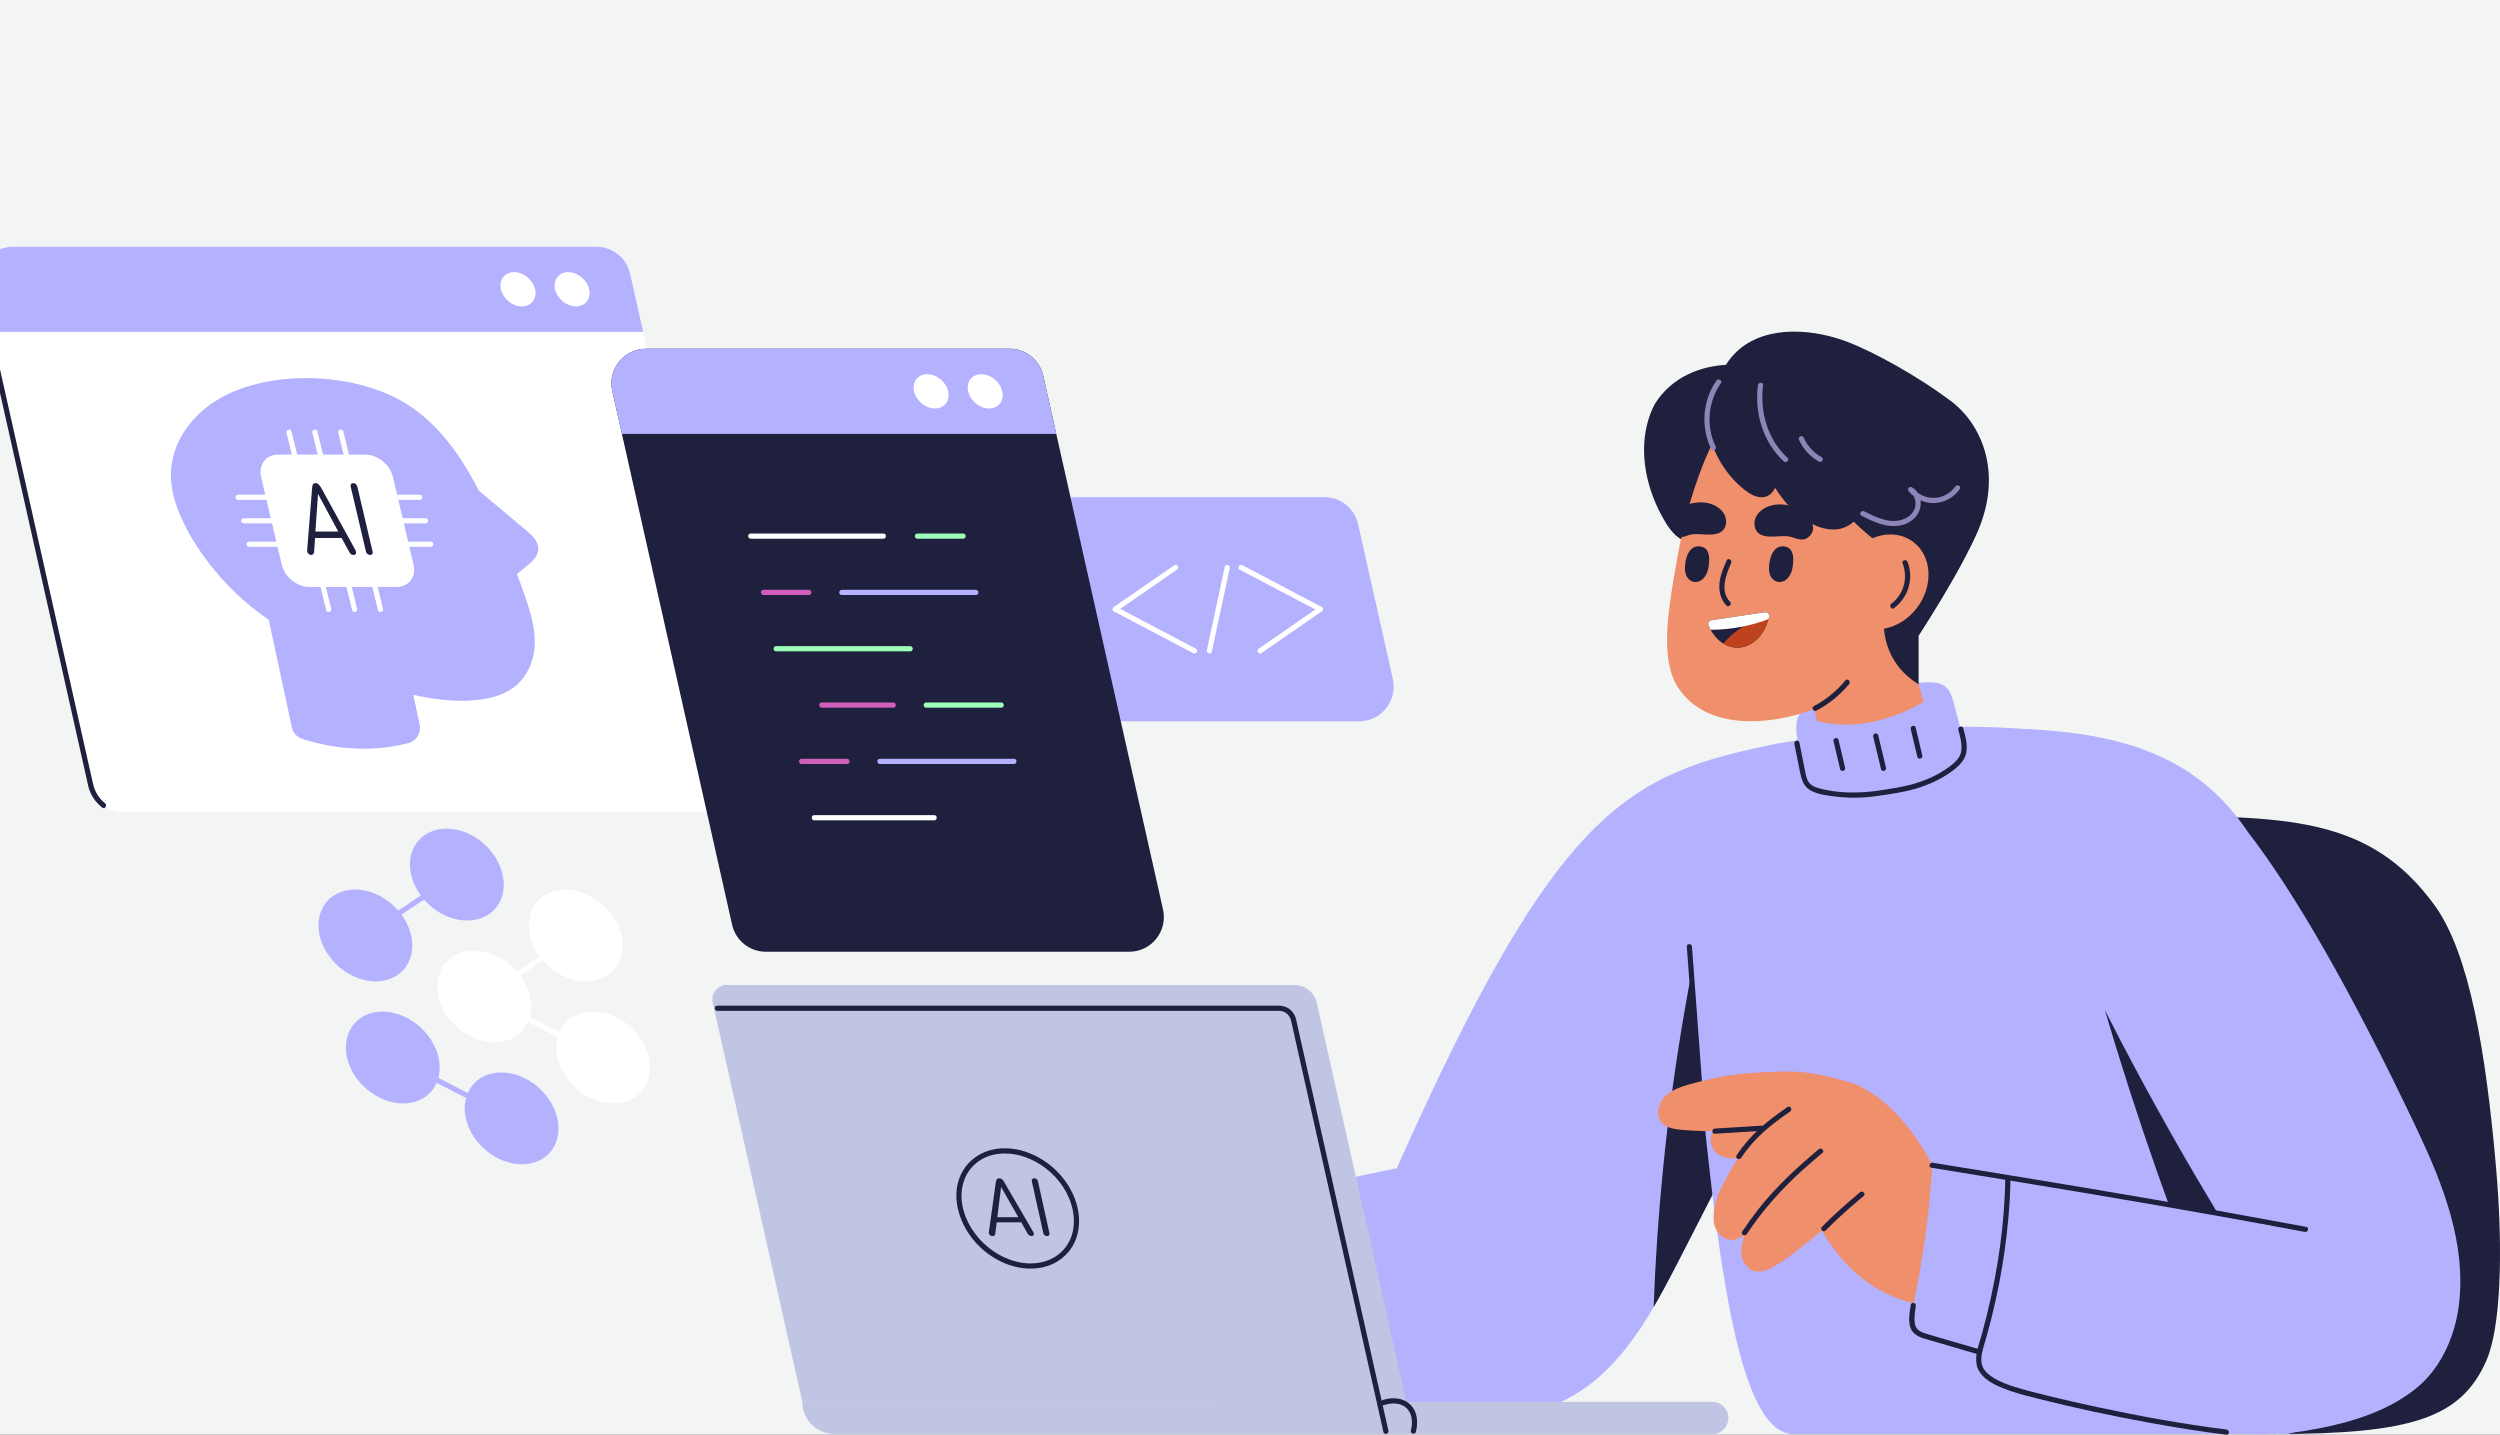 <?xml version="1.0" encoding="UTF-8"?> <svg xmlns="http://www.w3.org/2000/svg" width="697" height="400" viewBox="0 0 697 400" fill="none"><rect x="0" y="0" width="697" height="400" fill="#333333" stroke="none"/><g clip-path="url(#clip0_170_3549)"><rect width="697" height="400" fill="#F3F4F4"></rect><g clip-path="url(#clip1_170_3549)"><path d="M593.215 227.754C637.871 227.068 660.757 227.754 678.715 252.333C688.524 265.76 693.063 293.456 695.845 324.871C698.088 350.199 697.019 370.734 693.169 379.411C686.108 395.327 672.472 399.811 633.958 399.811C613.911 399.811 593.215 227.759 593.215 227.759V227.754Z" fill="#1E203D"></path><path d="M496.23 207.195C453.62 215.583 434.324 224.874 389.422 325.712C389.259 325.745 389.09 325.774 388.922 325.808C382.77 327.045 376.648 328.355 370.55 329.741C365.323 330.93 360.043 332.056 355.056 333.81C350.383 335.452 345.945 337.704 342.538 341.139C339.197 344.507 337.181 348.918 336.04 353.663C334.87 358.528 334.591 363.694 334.471 368.839C334.36 373.632 334.182 378.59 335.544 383.484C336.184 385.774 337.161 388.05 338.706 390.021C340.251 391.993 342.302 393.597 344.569 394.563C345.579 394.993 346.605 395.302 347.63 395.525C349.666 396.568 351.952 396.974 354.152 397.076C358.31 397.269 362.445 397.013 366.565 396.95C370.844 396.882 375.127 396.815 379.406 396.747C387.843 396.612 396.3 396.544 404.723 396.322C412.458 396.119 420.221 395.626 427.465 393.689C434.011 391.935 439.883 388.867 444.884 384.678C449.649 380.687 453.62 375.874 457.095 370.714C460.632 365.462 463.679 359.867 466.615 354.209C470.206 347.285 473.734 340.327 477.291 333.384C481.661 324.852 486.031 316.324 490.401 307.791C498.55 303.153 504.206 299.896 504.206 299.896C504.206 299.896 506.261 267.925 507.103 267.616C507.945 267.306 496.235 207.195 496.235 207.195H496.23Z" fill="#B4B1FF"></path><path d="M481.011 297.616C478.571 285.32 476.131 273.023 473.69 260.727C472.323 267.278 471.053 273.849 469.898 280.44C467.236 295.626 465.137 310.908 463.621 326.249C462.36 338.947 461.499 351.678 461.027 364.429C462.986 361.09 464.82 357.66 466.61 354.21C470.196 347.286 473.729 340.329 477.286 333.385C479.885 328.307 482.489 323.229 485.088 318.156C483.726 311.309 482.368 304.463 481.011 297.616Z" fill="#1E203D"></path><path d="M648.859 367.609C648.97 386.278 646.222 397.903 637.866 399.807H500.052C486.2 399.807 480.034 361.096 474.87 309.846C469.975 261.292 464.093 212.782 496.23 207.197C524.421 202.293 565.915 199.316 594.928 208.985C623.937 218.653 636.181 246.793 644.551 268.811C652.912 290.829 648.715 343.141 648.859 367.609Z" fill="#B4B1FF"></path><path d="M470.283 263.926C471.033 274.092 471.789 284.253 472.54 294.419C472.752 297.299 472.968 300.183 473.18 303.063C473.247 303.986 474.691 303.995 474.624 303.063C473.873 292.897 473.117 282.736 472.367 272.57C472.155 269.69 471.938 266.806 471.726 263.926C471.659 263.003 470.215 262.994 470.283 263.926Z" fill="#1E203D"></path><path d="M549.468 215.361C548.029 208.926 546.46 202.524 544.751 196.156C544.284 194.416 543.736 192.566 542.34 191.43C540.752 190.14 538.509 190.14 536.468 190.261C526.62 190.826 516.84 192.638 507.44 195.648C505.245 196.354 502.896 197.252 501.683 199.219C500.413 201.287 500.754 203.925 501.164 206.321C502.391 213.506 503.83 220.657 505.481 227.755L549.463 215.361H549.468Z" fill="#B4B1FF"></path><path d="M509.37 153.026C515.252 151.46 520.378 147.484 523.357 142.154C523.93 141.13 522.365 140.212 521.793 141.236C519.035 146.17 514.337 149.822 508.889 151.272C507.762 151.571 508.239 153.33 509.37 153.026Z" fill="#1E203D"></path><path d="M502.073 177.627L507.358 205.443C507.358 205.443 511.262 213.193 521.08 212.806C534.1 212.294 538.47 203.423 538.47 203.423L525.33 156.836L502.073 177.627Z" fill="#F08F6C"></path><path d="M460.666 114.028C461.508 112.11 467.27 101.175 484.761 101.639C487.432 102.195 503.541 111.245 506.213 111.945C509.404 117.091 478.229 121.126 480.631 126.465C482.267 130.108 483.962 133.881 484.895 137.592C485.67 140.67 485.56 143.868 483.033 145.67C481.69 146.627 479.938 147.086 478.195 147.463C476.073 147.922 473.349 150.449 471.207 150.879C468.502 151.425 465.744 147.922 464.536 145.951C460.247 138.964 458.12 131.325 458.389 124.203C458.524 120.623 459.29 117.173 460.671 114.028H460.666Z" fill="#1E203D"></path><path d="M534.966 107.726C528.396 103.976 518.115 104.624 510.843 104.58C500.182 104.517 490.815 105.89 483.398 114.48C478.879 119.713 475.977 126.149 473.609 132.652C470.109 142.267 468.016 152.153 465.98 165.358C464.671 173.862 463.487 184.984 467.809 191.638C475.721 203.818 493.699 202.325 505.832 197.667C511.156 195.624 516.301 192.831 520.743 189.222C535.005 177.635 544.207 160.294 550.209 143.195C556.933 124.052 549.555 116.056 534.961 107.726H534.966Z" fill="#F08F6C"></path><path d="M530.803 152.605C530.644 153.175 515.743 178.89 534.908 190.805V177.247C534.908 177.247 554.989 146.57 552.722 141.338C550.455 136.105 530.803 152.605 530.803 152.605Z" fill="#1E203D"></path><path d="M545.56 113.161C545.56 113.161 545.55 113.151 545.545 113.151C544.679 112.368 543.765 111.653 542.807 111.006C535.144 105.299 522.664 98.148 514.809 95.216C505.924 91.901 495.604 91.225 488.255 95.124C483.548 97.622 480.395 101.825 479.086 106.556C478.528 107.334 478.104 108.213 477.839 109.203C477.392 110.899 477.411 112.866 477.695 114.963C477.979 115.069 478.258 115.175 478.542 115.282C478.879 117.983 479.639 120.708 480.732 123.355L484.895 117.958C490.06 120.369 494.984 123.283 499.518 126.752C502.906 129.347 506.02 132.164 508.629 135.546C508.585 135.386 508.547 135.227 508.504 135.067C514.188 144.045 522.404 151.616 532.189 156.496C533.007 156.907 533.705 156.109 533.503 155.476C533.575 155.452 533.638 155.414 533.71 155.389C535.284 158.815 536.564 162.347 537.536 165.952C537.71 166.589 538.653 166.802 539.091 166.338C540.058 165.314 540.997 164.265 541.897 163.188C545.545 158.82 548.674 154.041 551.032 148.905C557.862 134.029 553.858 120.655 545.555 113.165L545.56 113.161Z" fill="#1E203D"></path><path d="M498.507 152.669C497.082 151.949 495.518 152.326 494.579 153.539C493.665 154.713 493.304 156.467 493.212 157.902C493.145 158.965 493.256 160.066 493.852 160.975C494.358 161.748 495.186 162.284 496.124 162.265C498.213 162.231 499.392 160.24 499.72 158.404C499.907 157.36 500.028 156.273 499.931 155.215C499.845 154.254 499.373 153.109 498.512 152.669H498.507Z" fill="#1E203D"></path><path d="M475.067 152.669C473.642 151.949 472.078 152.326 471.139 153.539C470.225 154.713 469.864 156.467 469.773 157.902C469.705 158.965 469.816 160.066 470.413 160.975C470.918 161.748 471.746 162.284 472.684 162.265C474.773 162.231 475.953 160.24 476.28 158.404C476.468 157.36 476.588 156.273 476.492 155.215C476.405 154.254 475.933 153.109 475.072 152.669H475.067Z" fill="#1E203D"></path><path d="M480.01 142.38C477.656 139.844 473.608 139.549 470.509 140.68C470.1 140.829 469.662 141.023 469.219 141.255C467.674 143.714 467.111 147.661 468.723 149.787C469.84 149.623 470.846 149.072 471.948 148.947C474.754 148.618 480.073 150.314 481.112 146.424C481.502 144.975 481.021 143.467 480.015 142.385L480.01 142.38Z" fill="#1E203D"></path><path d="M505.351 148.11C506.227 144.897 502.439 142.191 499.869 141.254C496.764 140.123 492.721 140.418 490.368 142.955C489.362 144.037 488.881 145.539 489.27 146.994C490.31 150.888 495.629 149.187 498.435 149.516C500.134 149.714 501.876 150.97 503.585 150.144C504.451 149.724 505.038 148.975 505.356 148.11H505.351Z" fill="#1E203D"></path><path d="M477.141 172.944C476.487 173.046 476.082 173.737 476.342 174.35C476.963 175.838 477.844 177.22 479.018 178.317C480.506 179.704 482.498 180.607 484.53 180.569C486.97 180.525 489.261 179.134 490.777 177.216C491.98 175.698 492.745 173.882 493.222 171.997C493.405 171.277 492.818 170.596 492.081 170.698C487.215 171.389 480.01 172.5 477.141 172.944Z" fill="#1E203D"></path><path d="M489.266 173.015C485.887 174.416 482.826 176.62 480.462 179.417C481.69 180.161 483.1 180.601 484.529 180.572C486.97 180.528 489.256 179.137 490.777 177.219C491.98 175.702 492.745 173.89 493.222 172.001C493.241 171.923 493.251 171.846 493.251 171.773C491.879 172.03 490.536 172.484 489.266 173.015Z" fill="#BF421F"></path><path d="M683.509 372.523C684.515 369.672 685.194 366.706 685.554 363.744C687.629 346.746 681.112 330.183 673.993 315.142C655.771 276.643 639.815 248.924 626.637 231.853C613.651 212.551 594.635 204.438 564.018 203.23C538.846 202.235 578.838 264.912 578.838 264.912L584.537 297.593C599.939 308.242 601.753 321.273 610.402 336.382C585.138 331.937 560.124 329.096 560.124 329.096L560.866 338.788C557.501 354.341 553.641 362.884 550.272 375.673C549.372 379.089 551.057 382.467 554.224 383.65C576.465 391.98 616.915 403.088 642.102 399.015C653.076 397.242 664.632 394.256 673.488 387.177C678.195 383.414 681.502 378.2 683.504 372.523H683.509Z" fill="#B4B1FF"></path><path d="M601.517 327.048C602.547 329.976 603.597 332.895 604.66 335.808C606.817 336.142 608.963 336.61 611.11 337.031C613.488 337.494 615.884 337.91 618.296 338.258C616.351 335.025 614.407 331.788 612.496 328.532C610.046 324.352 607.625 320.154 605.243 315.935C602.851 311.698 600.487 307.441 598.163 303.165C595.847 298.909 593.566 294.633 591.323 290.342C589.807 287.438 588.315 284.525 586.832 281.602C587.848 285.051 588.888 288.496 589.947 291.932C591.16 295.865 592.392 299.788 593.653 303.707C594.909 307.606 596.189 311.495 597.494 315.375C598.808 319.274 600.146 323.164 601.512 327.048H601.517Z" fill="#1E203D"></path><path d="M503.801 302.426C507.685 300.692 512.855 299.885 519.603 303.446C531.664 309.804 538.672 324.869 538.672 324.869C538.672 324.869 562.613 344.94 559.913 353.913C558.57 358.372 546.628 366.34 533.363 363.281C511.007 358.126 503.681 333.774 503.681 333.774C503.681 333.774 505.029 326.29 504.432 327.126C507.791 315.472 511.286 311.466 503.796 302.426H503.801Z" fill="#F08F6C"></path><path d="M491.975 303.762C491.975 303.762 475.688 311.705 476.987 318.58C478.287 325.451 489.006 323.088 497.549 319.653C506.092 316.218 491.975 303.762 491.975 303.762Z" fill="#F08F6C"></path><path d="M538.672 324.868C538.672 324.868 538.201 341.914 532.974 366.039C532.358 368.88 534.196 371.774 537.084 372.494L564.774 379.403C574.164 378.22 574.737 332.125 573.962 331.188C573.187 330.251 538.672 324.863 538.672 324.863V324.868Z" fill="#B4B1FF"></path><path d="M477.974 341.534C478.532 343.539 480.111 345.442 482.282 345.674C483.524 345.805 484.703 345.317 485.776 344.742C485.988 344.626 486.2 344.505 486.407 344.384C486.19 345.008 486.007 345.636 485.853 346.278C485.54 347.592 485.333 348.887 485.55 350.235C485.752 351.506 487.143 353.647 488.351 354.149C489.449 354.603 490.738 354.608 491.865 354.299C496.553 353.018 505.702 344.722 511.387 340.326C517.668 335.47 523.997 330 525.658 322.033C526.235 319.264 526.048 316.447 525.176 313.761C524.296 311.05 522.818 308.557 520.719 306.62C518.698 304.755 521.254 304.33 518.833 303.064C515.897 301.522 507.031 299.382 503.681 299.049C500.042 298.319 483.88 298.913 477.291 300.788C475.365 301.339 483.201 299.826 481.849 301.315C479.283 304.136 477.998 308.021 477.733 311.785C477.579 313.945 490.012 313.109 490.479 314.003C490.479 314.003 483.495 323.27 479.153 332.745C478.157 334.924 477.32 339.2 477.974 341.543V341.534Z" fill="#F08F6C"></path><path d="M462.51 308.652C462.914 307.096 463.881 305.82 465.152 304.869C466.61 303.781 468.324 303.124 470.047 302.598C471.799 302.061 473.584 301.612 475.37 301.201C478.547 300.472 481.757 299.911 484.992 299.505C486.118 299.404 487.249 299.341 488.375 299.327C489.911 299.307 491.465 299.399 492.957 299.786C494.372 300.153 495.715 300.82 496.716 301.912C497.992 303.308 498.516 305.212 498.93 307.014C499.243 308.376 499.782 310.116 499.022 311.42C498.593 312.16 497.785 312.532 497.005 312.773C496.148 313.044 495.253 313.227 494.377 313.421C490.772 314.223 487.109 314.778 483.427 315.083C479.716 315.387 475.981 315.445 472.266 315.242C470.533 315.15 468.781 315.049 467.068 314.769C465.585 314.522 463.977 314.029 463.063 312.735C462.23 311.546 462.144 310.019 462.5 308.647L462.51 308.652Z" fill="#F08F6C"></path><path d="M538.48 325.568C551.735 327.728 564.986 329.887 578.231 332.095C591.732 334.352 605.223 336.661 618.695 339.072C626.666 340.498 634.632 341.957 642.593 343.455C643.502 343.624 643.892 342.227 642.978 342.058C629 339.435 614.999 336.917 600.988 334.497C587.723 332.202 574.439 329.989 561.154 327.81C553.723 326.592 546.292 325.379 538.86 324.171C537.95 324.022 537.561 325.418 538.475 325.568H538.48Z" fill="#1E203D"></path><path d="M552.679 376.667C556.39 364.453 558.888 351.837 559.98 339.115C560.283 335.578 560.471 332.032 560.524 328.481C560.538 327.548 559.095 327.548 559.08 328.481C558.878 341.135 557.063 353.755 554.079 366.042C553.247 369.482 552.313 372.898 551.283 376.28C551.013 377.174 552.404 377.556 552.674 376.667H552.679Z" fill="#1E203D"></path><path d="M512.605 164.738C512.869 171.909 518.688 176.595 525.61 175.209C532.531 173.822 537.926 166.884 537.662 159.713C537.397 152.543 531.578 147.856 524.657 149.243C517.735 150.63 512.34 157.568 512.605 164.738Z" fill="#F08F6C"></path><path d="M481.396 156.242C480.443 158.441 479.461 160.702 479.355 163.137C479.269 165.196 479.861 167.297 481.31 168.8C481.955 169.472 482.975 168.447 482.33 167.776C479.432 164.766 481.233 160.219 482.643 156.977C483.009 156.131 481.767 155.392 481.396 156.247V156.242Z" fill="#1E203D"></path><path d="M520.041 129.98C519.954 129.236 499.802 116.784 492.23 112.586C492.36 112.392 492.447 112.199 492.481 111.991C492.625 111.078 476.111 108.633 475.967 109.556C474.889 116.263 476.318 123.235 479.808 129.042C481.55 131.941 483.803 134.546 486.469 136.628C487.798 137.667 489.405 138.624 491.143 138.638C492.89 138.653 494.218 137.532 494.883 135.981C496.947 139.232 499.383 142.199 502.574 144.465C505.308 146.412 508.797 147.973 512.219 147.567C515.386 147.195 517.86 145.006 519.179 142.165C520.96 138.334 520.527 134.048 520.045 129.98H520.041Z" fill="#1E203D"></path><path d="M518.991 143.788C522.414 145.528 526.153 147.325 530.081 146.431C533.166 145.731 535.76 143.209 535.472 139.865C535.327 138.213 534.523 136.657 533.036 135.855C532.285 135.449 531.65 136.372 532.16 136.995C533.917 139.121 536.685 140.392 539.442 140.252C542.239 140.112 544.795 138.628 546.402 136.348C546.941 135.584 545.69 134.86 545.156 135.618C543.818 137.517 541.575 138.749 539.255 138.812C536.901 138.875 534.668 137.783 533.176 135.971C532.882 136.353 532.593 136.729 532.3 137.111C533.643 137.836 534.172 139.377 534.018 140.846C533.845 142.484 532.757 143.74 531.328 144.47C527.482 146.431 523.179 144.31 519.713 142.547C518.886 142.126 518.154 143.378 518.987 143.798L518.991 143.788Z" fill="#8D84B8"></path><path d="M490.103 107.395C489.111 115.101 491.528 123.31 497.308 128.64C497.992 129.268 499.017 128.248 498.329 127.615C492.798 122.518 490.599 114.753 491.547 107.399C491.667 106.477 490.218 106.486 490.103 107.399V107.395Z" fill="#8D84B8"></path><path d="M501.592 122.682C502.718 125.213 504.692 127.349 507.108 128.687C507.921 129.142 508.653 127.89 507.835 127.436C505.611 126.204 503.873 124.281 502.839 121.952C502.68 121.594 502.16 121.507 501.852 121.691C501.486 121.909 501.433 122.324 501.592 122.682Z" fill="#8D84B8"></path><path d="M504.172 200.256C515.107 204.247 528.343 201.087 537.984 194.555C539.991 199.522 541.753 204.59 543.264 209.736C543.673 211.123 544.063 212.572 543.837 213.997C543.437 216.486 541.295 218.273 539.197 219.655C534.682 222.627 529.667 224.835 524.43 226.159C520.7 227.101 516.681 227.579 513.066 226.26C509.452 224.946 506.415 221.409 506.737 217.563L504.167 200.256H504.172Z" fill="#B4B1FF"></path><path d="M511.189 206.67C511.801 209.255 512.412 211.84 513.028 214.42C513.245 215.329 514.636 214.942 514.419 214.034C513.808 211.449 513.197 208.864 512.58 206.284C512.364 205.375 510.973 205.762 511.189 206.67Z" fill="#1E203D"></path><path d="M532.709 203.248C533.32 205.833 533.931 208.418 534.547 210.998C534.764 211.907 536.155 211.52 535.938 210.612C535.327 208.027 534.716 205.442 534.1 202.862C533.883 201.953 532.492 202.34 532.709 203.248Z" fill="#1E203D"></path><path d="M522.255 205.389C522.977 208.399 523.703 211.414 524.425 214.424C524.642 215.332 526.038 214.946 525.816 214.038C525.094 211.027 524.368 208.012 523.646 205.002C523.429 204.094 522.033 204.481 522.255 205.389Z" fill="#1E203D"></path><path d="M530.451 157.058C532.001 161.077 530.798 165.706 527.318 168.301C526.582 168.852 527.299 170.108 528.045 169.552C532.011 166.595 533.642 161.343 531.838 156.671C531.505 155.811 530.11 156.183 530.447 157.058H530.451Z" fill="#1E203D"></path><path d="M500.268 207.383C500.764 209.925 501.274 212.461 501.789 214.998C502.232 217.168 502.723 219.236 504.802 220.385C506.795 221.492 509.298 221.767 511.522 222.057C513.851 222.362 516.2 222.458 518.544 222.362C520.811 222.27 523.068 221.999 525.311 221.656C527.578 221.308 529.869 220.936 532.102 220.414C536.131 219.467 540.174 217.834 543.587 215.467C545.425 214.191 547.476 212.539 548.092 210.278C548.722 207.954 547.962 205.33 547.374 203.078C547.139 202.175 545.748 202.557 545.983 203.465C546.474 205.359 547.091 207.441 546.802 209.422C546.518 211.355 544.785 212.814 543.303 213.901C540.155 216.206 536.434 217.776 532.68 218.777C530.687 219.308 528.642 219.641 526.611 219.984C524.478 220.347 522.337 220.651 520.18 220.815C515.824 221.144 511.31 220.912 507.079 219.753C506.083 219.482 504.985 219.023 504.345 218.173C503.681 217.293 503.493 216.134 503.281 215.08C502.733 212.389 502.189 209.698 501.664 207.002C501.486 206.089 500.095 206.475 500.273 207.388L500.268 207.383Z" fill="#1E203D"></path><path d="M506.42 198.119C509.904 196.288 513.018 193.766 515.526 190.722C516.113 190.007 515.098 188.978 514.506 189.698C512.065 192.655 509.081 195.09 505.693 196.868C504.87 197.303 505.596 198.554 506.42 198.119Z" fill="#1E203D"></path><path d="M532.719 363.772C532.382 366.266 531.563 369.88 533.729 371.788C535.058 372.957 536.867 373.32 538.518 373.788C540.535 374.363 542.547 374.963 544.559 375.562C546.864 376.248 549.17 376.934 551.485 377.581C552.38 377.833 552.765 376.431 551.87 376.185C547.134 374.861 542.441 373.387 537.705 372.054C536.035 371.585 534.177 371.001 533.864 369.063C533.604 367.454 533.903 365.758 534.114 364.159C534.167 363.768 534.023 363.386 533.609 363.265C533.272 363.168 532.771 363.386 532.719 363.772Z" fill="#1E203D"></path><path d="M551.283 376.286C551.008 377.658 550.816 379.064 551.081 380.456C551.316 381.707 552 382.809 552.89 383.698C554.912 385.713 557.684 386.79 560.317 387.732C562.849 388.636 565.491 389.264 568.095 389.926C578.506 392.574 589.037 394.796 599.602 396.724C606.614 398 613.651 399.126 620.727 399.995C621.646 400.106 621.636 398.657 620.727 398.546C608.751 397.072 596.858 394.883 585.056 392.371C580.277 391.351 575.512 390.274 570.771 389.105C567.763 388.365 564.75 387.616 561.79 386.698C559.725 386.056 557.641 385.278 555.797 384.142C554.556 383.379 553.275 382.355 552.722 380.958C552.183 379.596 552.395 378.074 552.674 376.678C552.857 375.764 551.466 375.378 551.283 376.291V376.286Z" fill="#1E203D"></path><path d="M492.081 170.698C487.215 171.393 480.01 172.5 477.141 172.944C476.487 173.046 476.087 173.737 476.342 174.35C476.516 174.771 476.713 175.181 476.934 175.578C482.426 175.582 487.908 174.573 493.054 172.606C493.116 172.403 493.169 172.2 493.222 171.997C493.405 171.277 492.818 170.596 492.081 170.698Z" fill="white"></path><path d="M485.405 322.822C487.148 320.227 489.189 317.865 491.494 315.758C493.862 313.598 496.456 311.709 499.089 309.888C499.85 309.361 499.128 308.105 498.362 308.636C495.633 310.525 492.933 312.487 490.479 314.734C488.082 316.923 485.978 319.396 484.164 322.092C483.644 322.87 484.895 323.595 485.41 322.822H485.405Z" fill="#1E203D"></path><path d="M486.979 344.083C491.504 337.304 496.88 331.283 502.945 325.862C504.634 324.355 506.357 322.881 508.09 321.427C508.802 320.828 507.777 319.808 507.069 320.402C500.966 325.524 495.118 330.902 490.185 337.193C488.621 339.188 487.143 341.246 485.733 343.353C485.213 344.131 486.464 344.856 486.979 344.083Z" fill="#1E203D"></path><path d="M508.98 343.07C512.325 339.649 515.93 336.504 519.593 333.431C520.306 332.832 519.28 331.812 518.573 332.406C514.91 335.479 511.31 338.625 507.96 342.046C507.31 342.712 508.331 343.737 508.98 343.07Z" fill="#1E203D"></path><path d="M478.099 316.089C482.455 315.819 486.816 315.553 491.172 315.287C492.096 315.229 492.101 313.78 491.172 313.838C486.816 314.103 482.455 314.374 478.099 314.64C477.175 314.698 477.17 316.147 478.099 316.089Z" fill="#1E203D"></path><path d="M127.006 243.212C124.137 245.126 121.264 247.039 118.395 248.952C113.818 252.001 109.241 255.05 104.663 258.103C103.609 258.804 102.56 259.505 101.506 260.205C100.736 260.717 101.458 261.974 102.233 261.457C105.101 259.543 107.975 257.63 110.843 255.717C115.421 252.668 119.998 249.619 124.575 246.565C125.629 245.865 126.678 245.164 127.733 244.464C128.503 243.951 127.781 242.695 127.006 243.212Z" fill="#B4B1FF"></path><path d="M168.5 294.184C164.77 292.271 161.039 290.358 157.309 288.444C151.36 285.395 145.416 282.347 139.467 279.293C138.1 278.592 136.733 277.892 135.366 277.191V278.443C138.235 276.524 141.108 274.611 143.977 272.693C148.554 269.639 153.127 266.586 157.704 263.527C158.758 262.827 159.807 262.121 160.861 261.421C161.631 260.909 160.91 259.652 160.135 260.169C157.266 262.087 154.393 264.001 151.524 265.919C146.947 268.973 142.374 272.026 137.797 275.085C136.743 275.785 135.694 276.491 134.639 277.191C134.216 277.476 134.129 278.182 134.639 278.443L145.83 284.183C151.779 287.232 157.723 290.28 163.672 293.334C165.039 294.035 166.406 294.735 167.773 295.436C168.601 295.861 169.332 294.609 168.5 294.184Z" fill="white"></path><path d="M109.14 295.44C112.87 297.353 116.6 299.267 120.33 301.18C126.279 304.229 132.223 307.277 138.172 310.331C139.539 311.032 140.906 311.732 142.273 312.433C143.101 312.858 143.833 311.607 143 311.181C139.27 309.268 135.54 307.355 131.809 305.441C125.86 302.393 119.916 299.344 113.967 296.29C112.6 295.59 111.233 294.889 109.866 294.188C109.039 293.763 108.307 295.015 109.14 295.44Z" fill="#B4B1FF"></path><path d="M114.622 260.8C116.21 267.874 111.787 273.604 104.745 273.604C97.704 273.604 90.7 267.874 89.112 260.8C87.524 253.726 91.947 247.996 98.989 247.996C106.03 247.996 113.033 253.726 114.622 260.8Z" fill="#B4B1FF"></path><path d="M173.255 260.8C174.844 267.874 170.42 273.604 163.379 273.604C156.337 273.604 149.334 267.874 147.746 260.8C146.157 253.726 150.581 247.996 157.622 247.996C164.664 247.996 171.667 253.726 173.255 260.8Z" fill="white"></path><path d="M122.265 294.839C123.853 301.913 119.43 307.643 112.388 307.643C105.347 307.643 98.344 301.913 96.755 294.839C95.167 287.766 99.59 282.035 106.632 282.035C113.674 282.035 120.677 287.766 122.265 294.839Z" fill="#B4B1FF"></path><path d="M180.898 294.839C182.487 301.913 178.064 307.643 171.022 307.643C163.98 307.643 156.977 301.913 155.389 294.839C153.801 287.766 158.224 282.035 165.27 282.035C172.317 282.035 179.315 287.766 180.898 294.839Z" fill="white"></path><path d="M155.394 311.804C156.982 318.878 152.559 324.608 145.517 324.608C138.475 324.608 131.472 318.878 129.884 311.804C128.296 304.73 132.719 299 139.761 299C146.802 299 153.805 304.73 155.394 311.804Z" fill="#B4B1FF"></path><path d="M140.126 243.835C141.715 250.909 137.291 256.639 130.25 256.639C123.208 256.639 116.205 250.909 114.617 243.835C113.029 236.762 117.452 231.031 124.493 231.031C131.535 231.031 138.538 236.762 140.126 243.835Z" fill="#B4B1FF"></path><path d="M147.76 277.816C149.348 284.889 144.925 290.62 137.879 290.62C130.832 290.62 123.834 284.889 122.251 277.816C120.662 270.742 125.085 265.012 132.127 265.012C139.169 265.012 146.172 270.742 147.76 277.816Z" fill="white"></path><path d="M223.692 390.84H477.401C479.87 390.84 481.868 392.85 481.868 395.324C481.868 397.802 479.87 399.807 477.401 399.807H232.625C227.692 399.807 223.692 395.792 223.692 390.84Z" fill="url(#paint0_linear_170_3549)"></path><path d="M223.692 390.839H392.098L367.137 279.643C366.478 276.701 363.874 274.613 360.871 274.613H202.601C200.04 274.613 198.139 277 198.702 279.508L223.697 390.839H223.692Z" fill="url(#paint1_linear_170_3549)"></path><path d="M292.601 343.882C292.649 344.09 292.601 344.264 292.462 344.404C292.322 344.544 292.139 344.617 291.899 344.617C291.658 344.617 291.446 344.544 291.254 344.404C291.061 344.264 290.946 344.09 290.897 343.882L287.653 329.242C287.61 329.049 287.653 328.88 287.783 328.73C287.913 328.58 288.091 328.508 288.332 328.508C288.573 328.508 288.789 328.58 288.992 328.73C289.194 328.88 289.314 329.049 289.357 329.242L292.601 343.882Z" fill="#1E203D"></path><path d="M284.718 340.795H277.897L277.459 344.08C277.445 344.245 277.363 344.375 277.219 344.472C277.07 344.568 276.92 344.617 276.771 344.617C276.516 344.617 276.29 344.549 276.092 344.419C275.895 344.283 275.77 344.109 275.722 343.887C275.712 343.844 275.703 343.79 275.703 343.732C275.703 343.674 275.693 343.631 275.683 343.597L277.628 329.6C277.681 329.305 277.772 329.049 277.902 328.832C278.032 328.619 278.258 328.508 278.581 328.508C278.918 328.508 279.197 328.614 279.409 328.817C279.625 329.025 279.818 329.286 279.986 329.595L288.135 343.592C288.188 343.679 288.226 343.776 288.25 343.882C288.299 344.104 288.25 344.283 288.101 344.414C287.952 344.549 287.759 344.612 287.524 344.612C287.389 344.612 287.23 344.559 287.042 344.448C286.859 344.336 286.71 344.216 286.595 344.08L284.727 340.795H284.718ZM279.105 330.928L278.056 339.35H283.914L279.105 330.928Z" fill="#1E203D"></path><path d="M387.088 398.877C386.77 397.466 386.452 396.051 386.135 394.64C385.288 390.871 384.445 387.102 383.598 383.334C382.38 377.917 381.168 372.501 379.95 367.085C378.525 360.726 377.096 354.372 375.671 348.014C374.193 341.424 372.711 334.833 371.233 328.243C369.862 322.126 368.485 316.009 367.113 309.892C366.006 304.954 364.899 300.021 363.787 295.083C363.104 292.034 362.42 288.985 361.737 285.941C361.602 285.347 361.477 284.748 361.338 284.158C360.813 281.936 358.96 280.433 356.688 280.38C355.393 280.351 354.094 280.38 352.799 280.38H199.982C199.053 280.38 199.053 281.83 199.982 281.83H355.398C355.817 281.83 356.236 281.82 356.659 281.83C358.373 281.878 359.586 282.989 359.966 284.627C360.423 286.594 360.851 288.565 361.289 290.531C362.223 294.682 363.152 298.832 364.086 302.988C365.352 308.626 366.618 314.265 367.883 319.903C369.327 326.334 370.771 332.765 372.215 339.191C373.678 345.714 375.142 352.237 376.61 358.76C377.938 364.678 379.266 370.597 380.595 376.516C381.63 381.135 382.669 385.749 383.704 390.368C384.291 392.987 384.879 395.606 385.466 398.225L385.697 399.249C385.899 400.157 387.295 399.776 387.088 398.863V398.877Z" fill="#1E203D"></path><path d="M299.027 337.102C299.667 340.025 299.542 343.185 298.204 345.905C296.981 348.393 294.859 350.35 292.274 351.346C285.998 353.766 278.826 351.032 274.182 346.577C269.58 342.165 266.509 335.101 268.897 328.806C269.879 326.216 271.842 324.114 274.302 322.887C277.093 321.495 280.39 321.307 283.408 321.93C290.012 323.293 295.922 328.347 298.305 334.686C298.603 335.478 298.839 336.285 299.032 337.107C299.239 338.015 300.634 337.628 300.423 336.72C298.757 329.477 292.919 323.433 285.945 321.109C282.624 320.002 278.903 319.756 275.539 320.833C272.608 321.771 270.057 323.708 268.478 326.375C264.786 332.594 267.087 340.498 271.419 345.731C275.986 351.249 283.567 354.911 290.763 353.317C293.809 352.645 296.534 350.925 298.387 348.403C300.283 345.818 301.044 342.513 300.813 339.339C300.75 338.459 300.615 337.585 300.423 336.725C300.221 335.817 298.83 336.198 299.032 337.111L299.027 337.102Z" fill="#1E203D"></path><path d="M385.894 391.73C387.954 391.044 390.52 391.005 392.175 392.624C393.802 394.213 393.913 396.74 393.354 398.818C393.114 399.722 394.505 400.103 394.745 399.205C395.439 396.629 395.193 393.556 393.196 391.6C391.174 389.619 388.065 389.478 385.509 390.334C384.633 390.628 385.009 392.03 385.894 391.73Z" fill="#1E203D"></path><path d="M309.64 201.087H378.934C385.105 201.087 389.682 195.342 388.325 189.297L378.636 146.131C377.644 141.725 373.746 138.594 369.245 138.594H299.951C293.781 138.594 289.203 144.339 290.561 150.383L300.249 193.549C301.241 197.956 305.139 201.087 309.64 201.087Z" fill="#B4B1FF"></path><path d="M327.391 157.582C321.778 161.461 316.171 165.336 310.559 169.216C309.799 169.743 310.521 170.999 311.286 170.468L328.117 158.833C328.878 158.306 328.156 157.05 327.391 157.582Z" fill="white"></path><path d="M333.397 180.85C326.029 176.97 318.655 173.095 311.286 169.215C310.463 168.781 309.731 170.032 310.559 170.467C317.928 174.347 325.302 178.222 332.671 182.102C333.494 182.536 334.225 181.285 333.397 180.85Z" fill="white"></path><path d="M345.647 158.834C353.016 162.714 360.389 166.589 367.758 170.469C368.581 170.904 369.313 169.652 368.485 169.217C361.116 165.337 353.742 161.462 346.374 157.583C345.551 157.148 344.819 158.399 345.647 158.834Z" fill="white"></path><path d="M351.654 182.1C357.266 178.221 362.873 174.346 368.485 170.466C369.246 169.939 368.524 168.683 367.758 169.214C362.146 173.094 356.539 176.969 350.927 180.849C350.166 181.376 350.888 182.632 351.654 182.1Z" fill="white"></path><path d="M341.464 158.012C339.799 165.767 338.134 173.527 336.468 181.282C336.271 182.19 337.667 182.581 337.859 181.668C339.525 173.913 341.19 166.154 342.855 158.399C343.053 157.49 341.657 157.099 341.464 158.012Z" fill="white"></path><path d="M34.695 226.491H197.35C203.52 226.491 208.097 220.746 206.74 214.702L175.676 76.323C174.685 71.916 170.786 68.785 166.286 68.785H3.631C-2.539 68.78 -7.117 74.525 -5.759 80.57L25.305 218.949C26.296 223.356 30.195 226.486 34.695 226.486V226.491Z" fill="white"></path><path d="M147.221 168.78C143.577 157.348 138.293 145.805 132.671 135.19C127.925 126.217 121.683 117.714 113.038 112.433C98.926 103.808 75.371 102.798 60.946 111.268C55.834 114.269 51.488 118.873 49.235 124.41C48.09 127.222 47.541 130.237 47.661 133.276C47.801 136.804 48.788 140.258 50.164 143.491C52.653 149.342 56.263 154.782 60.349 159.628C64.3 164.31 68.835 168.49 73.816 172.041C78.571 175.433 107.243 191.73 108.658 191.977C115.695 194.098 123.507 195.716 130.953 195.315C136.969 194.992 142.596 193.503 146.061 188.754C148.01 186.077 148.997 182.869 149.088 179.564C149.19 175.887 148.333 172.263 147.221 168.784V168.78Z" fill="#B4B1FF"></path><path d="M107.556 208.378C103.927 208.823 100.192 208.866 96.433 208.523C92.688 208.18 88.915 207.436 85.209 206.3C84.901 206.204 84.593 206.107 84.285 206.006C82.802 205.518 81.681 204.29 81.358 202.759C80.208 197.333 79.029 191.902 77.864 186.476C76.228 178.837 74.591 171.203 72.95 163.564C72.3 160.544 71.65 157.525 70.996 154.5C74.312 154.5 77.662 154.688 81.021 155.094C88.217 155.964 95.442 157.742 102.454 160.395C104.543 161.182 106.608 162.057 108.653 162.994C109.486 166.893 110.314 170.788 111.147 174.687C112.778 182.326 114.415 189.96 116.051 197.599C116.369 199.077 116.687 200.556 117.004 202.029C117.495 204.305 116.119 206.576 113.876 207.165C111.821 207.711 109.708 208.112 107.561 208.378H107.556Z" fill="#B4B1FF"></path><path d="M127.348 131.614C133.802 137.04 140.261 142.466 146.716 147.887C148.386 149.289 150.21 151.033 150.08 153.217C149.965 155.149 148.343 156.604 146.841 157.821C143.804 160.295 140.767 162.769 137.725 165.243L127.348 131.609V131.614Z" fill="#B4B1FF"></path><path d="M110.535 163.645H86.229C82.793 163.645 79.351 160.847 78.538 157.397L72.805 132.997C71.997 129.548 74.124 126.75 77.561 126.75H101.867C105.304 126.75 108.745 129.548 109.558 132.997L115.291 157.397C116.099 160.847 113.972 163.645 110.535 163.645Z" fill="white"></path><path d="M87.558 154.075C87.504 154.239 87.408 154.394 87.264 154.529C87.12 154.669 86.975 154.737 86.831 154.737C86.576 154.737 86.33 154.655 86.099 154.486C85.868 154.322 85.719 154.099 85.656 153.824C85.627 153.693 85.618 153.573 85.627 153.466L87.014 136.048C87.033 135.662 87.105 135.338 87.225 135.082C87.346 134.826 87.591 134.695 87.962 134.695C88.332 134.695 88.612 134.831 88.867 135.096C89.122 135.362 89.358 135.681 89.574 136.053L99.147 153.471C99.157 153.51 99.176 153.563 99.2 153.636C99.225 153.708 99.249 153.776 99.258 153.829C99.321 154.104 99.282 154.326 99.138 154.491C98.993 154.655 98.782 154.742 98.507 154.742C98.344 154.742 98.151 154.684 97.944 154.563C97.732 154.442 97.574 154.283 97.472 154.08L95.244 149.988H87.837L87.558 154.08V154.075ZM87.938 148.185H94.301L88.669 137.705L87.938 148.185Z" fill="#1E203D"></path><path d="M97.761 135.605C97.704 135.363 97.747 135.155 97.887 134.967C98.026 134.783 98.224 134.691 98.483 134.691C98.743 134.691 98.979 134.783 99.196 134.967C99.412 135.15 99.552 135.363 99.605 135.605L103.889 153.825C103.951 154.086 103.913 154.298 103.778 154.472C103.643 154.646 103.451 154.733 103.191 154.733C102.931 154.733 102.69 154.646 102.469 154.472C102.242 154.298 102.103 154.081 102.04 153.825L97.757 135.605H97.761Z" fill="#1E203D"></path><path d="M79.871 120.66C80.896 124.849 81.921 129.034 82.947 133.223C83.168 134.126 84.559 133.744 84.338 132.836C83.312 128.647 82.287 124.463 81.262 120.274C81.04 119.37 79.65 119.752 79.871 120.66Z" fill="white"></path><path d="M87.091 120.66C88.116 124.849 89.141 129.034 90.166 133.223C90.388 134.126 91.779 133.744 91.557 132.836C90.532 128.647 89.507 124.463 88.482 120.274C88.26 119.37 86.869 119.752 87.091 120.66Z" fill="white"></path><path d="M94.31 120.66C95.336 124.849 96.361 129.034 97.386 133.223C97.607 134.126 98.998 133.744 98.777 132.836C97.752 128.647 96.727 124.463 95.701 120.274C95.48 119.37 94.089 119.752 94.31 120.66Z" fill="white"></path><path d="M87.875 157.559C88.9 161.748 89.925 165.932 90.951 170.121C91.172 171.025 92.563 170.643 92.342 169.734C91.317 165.545 90.291 161.361 89.266 157.172C89.045 156.269 87.654 156.65 87.875 157.559Z" fill="white"></path><path d="M95.095 157.559C96.12 161.748 97.145 165.932 98.17 170.121C98.392 171.025 99.783 170.643 99.561 169.734C98.536 165.545 97.511 161.361 96.486 157.172C96.264 156.269 94.873 156.65 95.095 157.559Z" fill="white"></path><path d="M102.315 157.559C103.34 161.748 104.365 165.932 105.39 170.121C105.612 171.025 107.003 170.643 106.781 169.734C105.756 165.545 104.731 161.361 103.706 157.172C103.484 156.269 102.093 156.65 102.315 157.559Z" fill="white"></path><path d="M117.062 137.922H104.548C103.619 137.922 103.619 139.371 104.548 139.371H117.062C117.991 139.371 117.991 137.922 117.062 137.922Z" fill="white"></path><path d="M118.641 144.469H106.127C105.198 144.469 105.198 145.918 106.127 145.918H118.641C119.57 145.918 119.57 144.469 118.641 144.469Z" fill="white"></path><path d="M120.104 151.023H107.59C106.661 151.023 106.661 152.473 107.59 152.473H120.104C121.033 152.473 121.033 151.023 120.104 151.023Z" fill="white"></path><path d="M78.889 137.922H66.375C65.446 137.922 65.446 139.371 66.375 139.371H78.889C79.818 139.371 79.818 137.922 78.889 137.922Z" fill="white"></path><path d="M80.472 144.469H67.958C67.029 144.469 67.029 145.918 67.958 145.918H80.472C81.401 145.918 81.401 144.469 80.472 144.469Z" fill="white"></path><path d="M81.936 151.023H69.422C68.493 151.023 68.493 152.473 69.422 152.473H81.936C82.865 152.473 82.865 151.023 81.936 151.023Z" fill="white"></path><path d="M179.315 92.533H-3.074L-5.759 80.575C-7.112 74.53 -2.539 68.785 3.631 68.785H166.286C170.786 68.785 174.685 71.916 175.676 76.323L179.315 92.533Z" fill="#B4B1FF"></path><path d="M164.264 80.653C164.856 83.292 163.205 85.432 160.577 85.432C157.949 85.432 155.336 83.292 154.744 80.653C154.152 78.015 155.803 75.875 158.431 75.875C161.059 75.875 163.672 78.015 164.264 80.653Z" fill="white"></path><path d="M149.185 80.653C149.777 83.292 148.126 85.432 145.498 85.432C142.87 85.432 140.256 83.292 139.664 80.653C139.072 78.015 140.723 75.875 143.351 75.875C145.979 75.875 148.593 78.015 149.185 80.653Z" fill="white"></path><path d="M314.857 265.34H213.498C208.997 265.34 205.099 262.209 204.107 257.803L170.704 109.016C169.347 102.971 173.924 97.227 180.095 97.227H281.459C285.959 97.227 289.863 100.357 290.849 104.764L324.248 253.551C325.605 259.595 321.028 265.34 314.857 265.34Z" fill="#1E203D"></path><path d="M294.488 120.974H173.395L170.709 109.016C169.352 102.971 173.929 97.227 180.099 97.227H281.459C285.959 97.227 289.863 100.357 290.849 104.769L294.488 120.974Z" fill="#B4B1FF"></path><path d="M255.762 150.192H268.531C269.46 150.192 269.46 148.742 268.531 148.742H255.762C254.833 148.742 254.833 150.192 255.762 150.192Z" fill="#9EFFB9"></path><path d="M209.301 150.192H246.294C247.223 150.192 247.223 148.742 246.294 148.742H209.301C208.372 148.742 208.372 150.192 209.301 150.192Z" fill="white"></path><path d="M216.386 181.598H253.779C254.708 181.598 254.708 180.148 253.779 180.148H216.386C215.457 180.148 215.457 181.598 216.386 181.598Z" fill="#9EFFB9"></path><path d="M258.216 197.301H279.158C280.087 197.301 280.087 195.852 279.158 195.852H258.216C257.287 195.852 257.287 197.301 258.216 197.301Z" fill="#9EFFB9"></path><path d="M229.116 197.301H249.052C249.981 197.301 249.981 195.852 249.052 195.852H229.116C228.187 195.852 228.187 197.301 229.116 197.301Z" fill="#D15EBA"></path><path d="M245.308 213.004H282.701C283.63 213.004 283.63 211.555 282.701 211.555H245.308C244.379 211.555 244.379 213.004 245.308 213.004Z" fill="#B4B1FF"></path><path d="M223.471 213.004H236.148C237.077 213.004 237.077 211.555 236.148 211.555H223.471C222.542 211.555 222.542 213.004 223.471 213.004Z" fill="#D15EBA"></path><path d="M227.018 228.707H260.464C261.393 228.707 261.393 227.258 260.464 227.258H227.018C226.089 227.258 226.089 228.707 227.018 228.707Z" fill="white"></path><path d="M234.68 165.895H272.074C273.002 165.895 273.002 164.445 272.074 164.445H234.68C233.751 164.445 233.751 165.895 234.68 165.895Z" fill="#B4B1FF"></path><path d="M212.843 165.895H225.521C226.45 165.895 226.45 164.445 225.521 164.445H212.843C211.914 164.445 211.914 165.895 212.843 165.895Z" fill="#D15EBA"></path><path d="M279.433 109.107C280.025 111.745 278.374 113.885 275.746 113.885C273.118 113.885 270.504 111.745 269.912 109.107C269.32 106.469 270.971 104.328 273.599 104.328C276.227 104.328 278.841 106.469 279.433 109.107Z" fill="white"></path><path d="M264.358 109.107C264.95 111.745 263.299 113.885 260.671 113.885C258.043 113.885 255.43 111.745 254.838 109.107C254.246 106.469 255.896 104.328 258.524 104.328C261.152 104.328 263.766 106.469 264.358 109.107Z" fill="white"></path><path d="M-3.622 93.395C-3.357 94.574 -3.093 95.748 -2.828 96.927C-2.111 100.121 -1.394 103.315 -0.677 106.508C0.378 111.214 1.436 115.92 2.49 120.622C3.771 126.333 5.056 132.044 6.336 137.755C7.727 143.949 9.118 150.138 10.504 156.333C11.9 162.541 13.291 168.755 14.687 174.964C15.967 180.67 17.247 186.371 18.528 192.077C19.577 196.754 20.626 201.436 21.68 206.113C22.398 209.302 23.11 212.491 23.827 215.68C24.101 216.903 24.352 218.13 24.65 219.343C25.233 221.696 26.633 223.701 28.534 225.17C29.271 225.74 29.988 224.479 29.261 223.918C27.485 222.546 26.407 220.608 25.921 218.439C25.776 217.806 25.637 217.173 25.492 216.535C24.867 213.743 24.241 210.95 23.61 208.157C22.624 203.756 21.632 199.354 20.646 194.947C19.413 189.454 18.181 183.96 16.944 178.467C15.572 172.364 14.206 166.267 12.834 160.164C11.433 153.931 10.033 147.694 8.637 141.461C7.323 135.61 6.009 129.763 4.7 123.912C3.588 118.95 2.471 113.988 1.359 109.021C0.56 105.455 -0.243 101.884 -1.042 98.319C-1.423 96.623 -1.76 94.912 -2.183 93.226C-2.202 93.153 -2.217 93.076 -2.231 93.004C-2.433 92.095 -3.829 92.477 -3.622 93.39V93.395Z" fill="#1E203D"></path><path d="M478.33 124.459C475.587 118.864 476.203 111.921 479.784 106.848C480.323 106.084 479.071 105.36 478.537 106.118C474.648 111.626 474.124 119.154 477.084 125.194C477.493 126.029 478.739 125.295 478.33 124.464V124.459Z" fill="#8D84B8"></path></g></g><defs><linearGradient id="paint0_linear_170_3549" x1="223.692" y1="395.324" x2="481.868" y2="395.324" gradientUnits="userSpaceOnUse"><stop stop-color="#BFC5E3"></stop><stop offset="1" stop-color="#BFC5E3"></stop></linearGradient><linearGradient id="paint1_linear_170_3549" x1="198.601" y1="332.724" x2="392.098" y2="332.724" gradientUnits="userSpaceOnUse"><stop stop-color="#BFC5E3"></stop><stop offset="1" stop-color="#BFC5E3"></stop></linearGradient><clipPath id="clip0_170_3549"><rect width="697" height="400" fill="white"></rect></clipPath><clipPath id="clip1_170_3549"><rect width="703" height="336" fill="white" transform="translate(-6 64)"></rect></clipPath></defs></svg> 